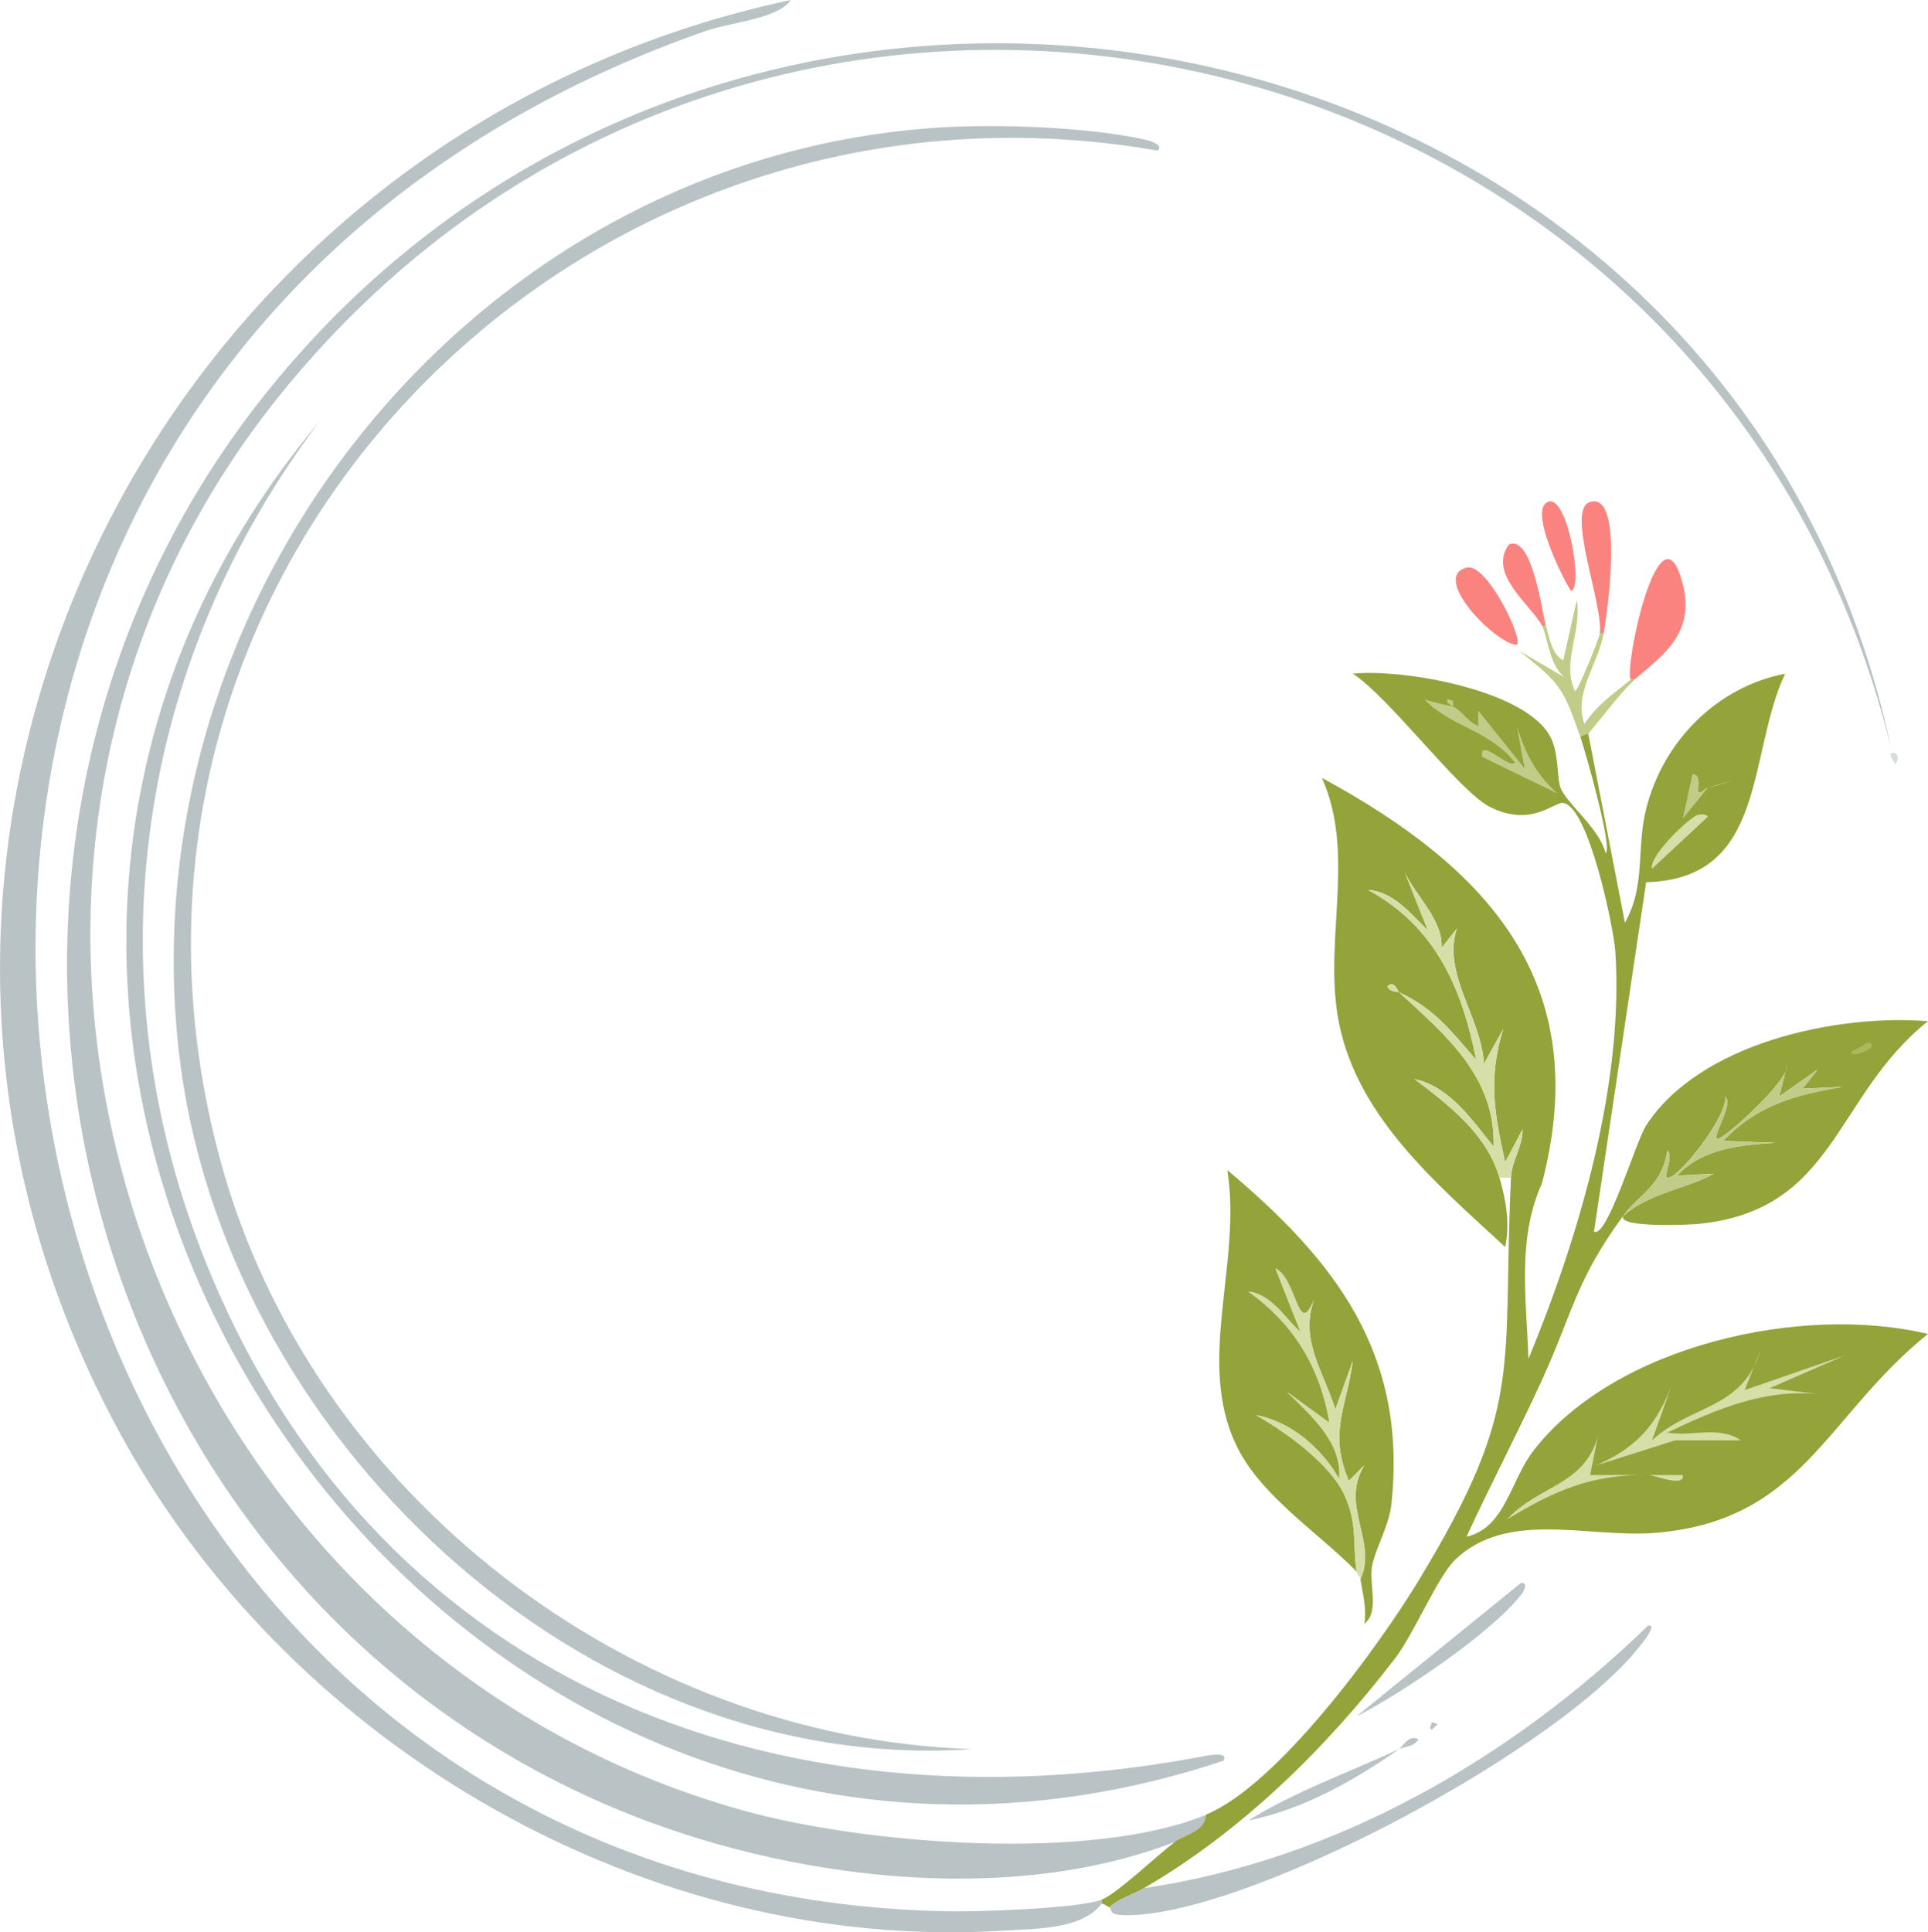<?xml version="1.0" encoding="UTF-8"?><svg id="Layer_2" xmlns="http://www.w3.org/2000/svg" viewBox="0 0 292.41 293.04"><g id="Layer_1-2"><g id="Generative_Object"><path d="M182.91,275.22c-.14,2.64-3.34,3.09-4.68,4.1-25.5,9.87-58.95,5.62-84.03-4.68C10.11,240.07-16.36,131.02,40.03,60.02,112.37-31.06,262.59-.89,286.85,113.6,259.59,1.7,115.2-30.46,42.37,60.02c-60.12,74.69-20.46,189.43,70.56,214.61,18.15,5.02,52.46,7.82,69.98.59Z" style="fill:#b9c2c4;"/><path d="M167.1,288.1v.59c-3.06,3.94-9.8,3.78-14.93,4.1-53.8,3.36-107.2-27.5-133.22-74.08C-30.76,129.73,22.35,20.69,119.96,0c-2.12,2.92-9.03,3.34-12.88,4.68C-52.62,60.41-12,287.27,143.97,289.86c4.58.08,19.42-.42,23.13-1.76Z" style="fill:#b9c2c4;"/><path d="M142.79,19.32c8.65-.52,22.03-.05,30.45,1.76.39.08,3.45.72,2.34,1.76C86.47,7.3,8.97,87.74,33.58,176.55c13.88,50.1,62.04,87.06,113.89,88.71-59.35,4.12-113.76-47.94-120.34-105.7C19.21,89.84,72.23,23.6,142.79,19.32Z" style="fill:#b9c2c4;"/><path d="M48.52,63.83c-27.6,36.46-34.62,83.25-17.86,126.19,25.23,64.62,86.25,88.56,151.37,76.42.18-.03,4.55-1.07,3.51.59C66.45,306.65-32.12,159.91,48.52,63.83Z" style="fill:#b9c2c4;"/><path d="M286.85,114.19c1.08-.22,1.2.97.59,1.76-.16-.48-.98-1.35-.59-1.76Z" style="fill:#d6dedd;"/><path d="M206.33,239.5c2.65-5.67-3.17-11.16.59-17.27l-2.34,2.34c-3.14-7.33-.33-11.08.59-18.15l-2.64,7.32c-1.85-5.91-5.44-10.49-3.22-16.69-2.44,6.15-2.57-3.08-5.86-4.68l3.81,9.66c-2.37-2.1-4.39-5.75-7.91-6.15,6.9,4.91,10.88,11.53,12.3,19.91l-6.44-4.68c3.65,3.57,8.38,7.66,7.91,13.18-2.63-4.58-7.21-8.67-12.59-9.66,4.51,2.58,11.31,7.41,13.47,12.3,1.92,4.34,1.14,7.42,1.76,11.42-5.47-5.6-13.64-10.89-17.57-17.86-7.32-12.99.28-28.49-2.05-43.04,16.37,13.74,27.33,27.82,24.89,50.65-.35,3.26-2.44,6.8-2.93,9.37-.52,2.77,1.19,6.9-1.17,8.78.38-2.35-.25-4.48-.59-6.73Z" style="fill:#94a33a;"/><path d="M168.27,289.27c1.42-1.4,3.61-1.96,5.27-2.93,28.99-4.26,55.58-19.6,76.42-39.82,1.48-.25-.79,2.52-.88,2.64-11.63,15.57-58.46,40.75-77.59,41.28-3.81.11-2.63-.81-3.22-1.17Z" style="fill:#b9c2c4;"/><path d="M206.33,239.5c-.08-.55-.5-.62-.59-1.17-.61-4,.16-7.08-1.76-11.42-2.16-4.88-8.96-9.72-13.47-12.3,5.38.99,9.96,5.09,12.59,9.66.47-5.52-4.26-9.6-7.91-13.18l6.44,4.68c-1.42-8.38-5.39-15-12.3-19.91,3.51.39,5.53,4.05,7.91,6.15l-3.81-9.66c3.28,1.6,3.42,10.84,5.86,4.68-2.22,6.2,1.38,10.78,3.22,16.69l2.64-7.32c-.91,7.07-3.73,10.82-.59,18.15l2.34-2.34c-3.76,6.12,2.06,11.6-.59,17.27Z" style="fill:#d5dfa7;"/><path d="M247.9,103.06c-.11.1-.47-.1-.59,0-.98-2,4.19-26.29,7.61-15.52,2.58,8.11-2.29,11.5-7.03,15.52Z" style="fill:#fa8380;"/><path d="M230.63,240.09c1.24-.3.43,1.28.29,1.46-4.36,5.88-18.35,15.27-25.18,18.74l24.89-20.2Z" style="fill:#b9c2c4;"/><path d="M242.63,96.03h.59c-.9,4.91-4.6,9.04-2.93,13.76,2.13-3.12,4.31-4.45,7.03-6.73.11-.1.47.1.59,0-2.6,2.51-4.69,5.49-7.03,8.2-.04.05-1.04.22-1.17.59-2.57-7.35-2.9-8.13-9.37-13.18l7.03,4.1c-2.4-1.76-2.64-6.24-3.51-7.91h.59c.52,1.69.84,4.36,2.64,5.27l2.05-9.08c.8,4.7-2.32,9.34-.29,13.76.47.11,3.72-8.15,3.81-8.78Z" style="fill:#c0cc87;"/><path d="M243.22,96.03h-.59c.58-4.32-5.24-18.82-1.46-19.91,5.23-1.51,2.56,17.09,2.05,19.91Z" style="fill:#fa8380;"/><path d="M222.43,86.08c3.06-.81,8.72,11,7.61,11.71-3.14-.08-13.15-10.25-7.61-11.71Z" style="fill:#fa8380;"/><path d="M234.44,94.86h-.59c-1.6-3.04-8.33-7.89-4.98-12.3,3.56-1.51,5.12,10.87,5.56,12.3Z" style="fill:#fa8380;"/><path d="M234.73,76.12c3.06-1.36,5.46,13.45,3.51,13.47-1.26-1.92-6.38-12.2-3.51-13.47Z" style="fill:#fa8380;"/><path d="M212.18,265.26c-6.86,4.81-14.52,9.13-22.84,10.83,6.95-4.37,15.22-7.28,22.84-10.83Z" style="fill:#b9c2c4;"/><path d="M212.18,265.26c.51-.35,1.63-2.37,2.93-1.46-.66,1.12-2.08,1.07-2.93,1.46Z" style="fill:#b9c2c4;"/><polygon points="217.16 261.17 218.04 261.46 217.16 262.34 216.87 262.04 217.16 261.17" style="fill:#b9c2c4;"/><path d="M239.71,111.84c.13-.36,1.13-.54,1.17-.59l5.56,28.69c3.2-5.66,1.7-11.24,3.22-17.27,2.57-10.21,10.64-18.46,21.08-20.5-5.79,12.28-2.61,31.14-21.08,31.62l-7.91,52.99c1.99,1.12,6.33-13.68,7.91-16.1,8.09-12.47,28.83-16.93,42.75-15.81-14.29,11.38-13.94,28.69-34.84,30.74-1.18.12-12.09.64-11.42-1.17,3.96-3.56,9.97-4.25,13.76-6.44l-5.56.29c3.94-4.16,9.5-4.63,14.93-4.98l-7.91-.29c5.2-5.5,10.93-6.97,18.15-8.2l-6.15.29,2.34-2.93-5.86,4.1,1.17-4.68c.27,2.37-9.79,11.36-10.54,11.13-.96-.3,2.55-5.23,1.17-6.44.44,2.93-7.23,12.71-8.78,12.3-.68-.18,1.08-3.27,0-4.1-.83,5.42-4.1,6.37-6.73,9.95-7.16,9.76-7.61,14.65-12.3,24.89-3.64,7.96-7.76,15.77-11.42,23.72,5.91-1.36,6.61-8.52,10.25-13.18,12.43-15.89,40.66-22.14,59.73-17.57-15.54,12.49-18.99,28.28-41.28,30.16-10.14.85-22.46-3.59-30.45,4.1-2.57,2.47-6.28,11.29-9.08,14.93-10.4,13.57-23.18,26.15-38.06,34.84-1.66.97-3.85,1.53-5.27,2.93-.35-.21-.77-.49-1.17-.59v-.59c2.21-.8,8.77-7.01,11.13-8.78,1.34-1.01,4.54-1.46,4.68-4.1,10.87-4.49,26.08-25.33,32.21-35.43,16.19-26.68,12.69-31.48,14.05-61.19.12-2.57,1.8-4.72,1.76-7.32l-2.64,4.98c-1.65-7.42-2.59-12.76-.29-20.2l-2.93,5.27c-.37-7-6.36-13.62-4.1-20.5l-2.34,2.93c.34-4.05-3.84-7.83-5.56-11.42l3.51,8.78c-2.51-2.42-5.25-5.92-9.08-6.15,10.21,5.56,14.23,14.85,16.4,25.77-3.84-4.39-6.27-7.72-11.71-10.25-.09-.04-.76-1.96-1.76-.88.33.91,1.68.81,1.76.88,7.11,6.53,14.64,12.81,14.35,23.42-3.17-3.93-6.62-9.1-12-10.25,5.23,3.95,10.95,8.33,12.88,14.93.99,3.39,1.63,7,.88,10.54-10.6-9.78-23.16-20.29-25.47-35.43-1.82-11.89,2.7-24.52-2.34-35.72,24.96,13.56,41.39,30.9,33.38,61.49-3.81,8.45-2.35,17.58-2.05,26.64,7.61-18.39,14.51-41.64,13.18-61.78-.23-3.53-4.07-22.07-7.91-22.54-1.44-.18-4.84,3.77-11.13.59-4.7-2.38-15.21-16.62-20.79-20.2,7.5-.76,25.87,2.4,29.86,9.37,1.54,2.69,1.01,6.72,1.76,8.2,1.27,2.52,5.85,6.05,6.73,9.66,1.15-.66-3.11-15.59-3.81-17.57Z" style="fill:#94a33a;"/><path d="M229.17,178.6h-1.76c-1.93-6.6-7.65-10.98-12.88-14.93,5.39,1.15,8.83,6.32,12,10.25.3-10.61-7.24-16.9-14.35-23.42,5.44,2.53,7.88,5.86,11.71,10.25-2.17-10.92-6.19-20.2-16.4-25.77,3.82.23,6.57,3.73,9.08,6.15l-3.51-8.78c1.73,3.59,5.91,7.37,5.56,11.42l2.34-2.93c-2.27,6.87,3.73,13.5,4.1,20.5l2.93-5.27c-2.29,7.44-1.35,12.78.29,20.2l2.64-4.98c.04,2.6-1.64,4.75-1.76,7.32Z" style="fill:#d5dfa7;"/><path d="M266.94,204.95l-2.34,5.86,15.22-5.27-11.42,4.98,7.32.88c-8.39-.74-15.49,2.37-22.84,5.86,3.65.64,7.87-1.11,11.13,1.17h-9.95l-12,3.81c5.99-2.68,8.99-5.84,11.42-12l-2.93,8.2c5.73-5.39,13.63-4.65,16.4-13.47Z" style="fill:#d5dfa7;"/><path d="M246.15,184.46c2.63-3.59,5.9-4.54,6.73-9.95,1.08.83-.68,3.92,0,4.1,1.56.41,9.22-9.37,8.78-12.3,1.37,1.21-2.13,6.14-1.17,6.44.75.23,10.81-8.76,10.54-11.13l-1.17,4.68,5.86-4.1-2.34,2.93,6.15-.29c-7.22,1.22-12.95,2.7-18.15,8.2l7.91.29c-5.43.34-11,.82-14.93,4.98l5.56-.29c-3.79,2.19-9.8,2.88-13.76,6.44Z" style="fill:#c0cc87;"/><path d="M220.38,107.16c1.33.59,2.26,2.33,3.81,2.93v-2.34l7.03,8.78-1.17-6.44c1.41,4.48,2.77,7.04,6.15,10.25l-11.42-5.56c-.49-3.08,4.02,1.84,4.98.88-3.76-4.92-10.14-5.58-13.76-9.66.69.41,4.12,1.05,4.39,1.17Z" style="fill:#c0cc87;"/><path d="M242.34,217.83l-1.17,5.86h14.05c.35,1.98-4.33,0-5.27,0-8.66-.09-14.2,2.37-21.37,6.73,4.61-5.13,11.66-5.08,13.76-12.59Z" style="fill:#d5dfa7;"/><path d="M257.57,123.56c.44-.06,1.26-.15,1.46.29l-8.49,7.91c-.52-1.95,5.89-8.04,7.03-8.2Z" style="fill:#d5dfa7;"/><path d="M259.03,119.46l-3.81,4.68,1.46-6.73c1.51-.06.75,2.56.88,2.64.51.32.85-.47,1.46-.59Z" style="fill:#c0cc87;"/><path d="M259.03,119.46l4.68-1.46c-1.57.46-3.07,1.17-4.68,1.46Z" style="fill:#c0cc87;"/><path d="M283.33,158.1c2.18.51-2.42,2.51-2.64,1.46l2.64-1.46Z" style="fill:#acb95d;"/><path d="M212.18,150.49c-.07-.07-1.43.03-1.76-.88.99-1.08,1.67.84,1.76.88Z" style="fill:#d5dfa7;"/><polygon points="220.38 107.16 219.5 106.57 219.5 105.99 220.38 106.28 220.38 107.16" style="fill:#c0cc87;"/></g></g></svg>